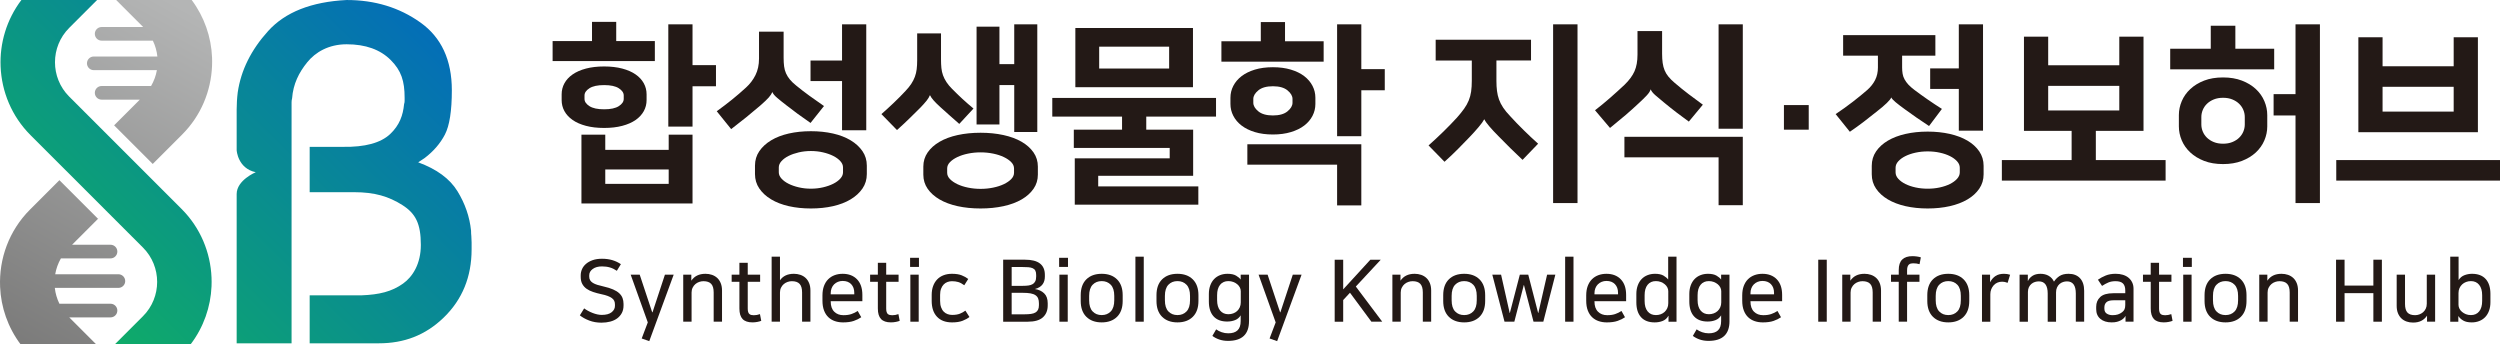 <?xml version="1.0" encoding="utf-8"?>
<!-- Generator: Adobe Illustrator 16.0.0, SVG Export Plug-In . SVG Version: 6.00 Build 0)  -->
<!DOCTYPE svg PUBLIC "-//W3C//DTD SVG 1.1//EN" "http://www.w3.org/Graphics/SVG/1.1/DTD/svg11.dtd">
<svg version="1.1" id="Layer_1" xmlns="http://www.w3.org/2000/svg" xmlns:xlink="http://www.w3.org/1999/xlink" x="0px" y="0px"
	 width="290px" height="39.95px" viewBox="0 0 290 39.95" enable-background="new 0 0 290 39.95" xml:space="preserve">
<g>
	<g id="XMLID_161_">
		<path id="XMLID_168_" fill="#808080" d="M17.279,15.484h-0.015c0.044,0.058,0.083,0.118,0.126,0.176
			C17.35,15.604,17.321,15.541,17.279,15.484z"/>
		<g id="XMLID_165_">
			<linearGradient id="XMLID_17_" gradientUnits="userSpaceOnUse" x1="23.784" y1="2.316" x2="-9.91" y2="63.08">
				<stop  offset="0" style="stop-color:#B4B5B5"/>
				<stop  offset="1" style="stop-color:#595857"/>
			</linearGradient>
			<path id="XMLID_167_" fill="url(#XMLID_17_)" d="M8.033,36.817h4.787c0.438,0,0.792-0.354,0.792-0.792s-0.354-0.792-0.792-0.792
				H6.89c-0.284-0.583-0.463-1.205-0.533-1.838h7.375c0.438,0,0.792-0.354,0.792-0.791s-0.354-0.792-0.792-0.792H6.404
				c0.109-0.64,0.331-1.261,0.66-1.838h5.756c0.438,0,0.792-0.355,0.792-0.792c0-0.438-0.354-0.792-0.792-0.792H8.361l3.682-3.683
				l-0.676,0.668L6.892,20.9l-3.406,3.406c-2.462,2.461-3.611,5.737-3.475,8.968c0.1,2.362,0.896,4.695,2.381,6.674h8.771
				l-1.376-1.376L8.033,36.817z"/>
			<linearGradient id="XMLID_21_" gradientUnits="userSpaceOnUse" x1="21.196" y1="0.881" x2="-12.498" y2="61.646">
				<stop  offset="0" style="stop-color:#B4B5B5"/>
				<stop  offset="1" style="stop-color:#595857"/>
			</linearGradient>
			<path id="XMLID_166_" fill="url(#XMLID_21_)" d="M14.384,0.91l2.222,2.223h-4.814C11.354,3.133,11,3.487,11,3.924
				c0,0.438,0.355,0.792,0.792,0.792h5.94c0.28,0.585,0.457,1.206,0.523,1.838H10.88c-0.438,0-0.792,0.354-0.792,0.792
				s0.354,0.792,0.792,0.792h7.32c-0.113,0.64-0.339,1.262-0.674,1.838h-5.734C11.354,9.976,11,10.33,11,10.768
				s0.355,0.792,0.792,0.792h4.425l-2.98,2.98l4.479,4.479l3.406-3.406c2.204-2.204,3.354-5.062,3.475-7.954
				c0.014-0.338,0.014-0.676,0-1.015c-0.099-2.35-0.889-4.671-2.359-6.643h-8.763l0.201,0.201L14.384,0.91z"/>
		</g>
		<g id="XMLID_162_">
			<linearGradient id="XMLID_49_" gradientUnits="userSpaceOnUse" x1="2.043" y1="30.464" x2="38.904" y2="-7.261">
				<stop  offset="0" style="stop-color:#0FAC67"/>
				<stop  offset="1" style="stop-color:#046EB7"/>
			</linearGradient>
			<path id="XMLID_164_" fill="url(#XMLID_49_)" d="M24.537,32.192c-0.122-2.893-1.271-5.75-3.475-7.954l-2.26-2.259l-2.015-2.015
				l-4.488-4.488l-2.451-2.451l-1.823-1.822c-2.196-2.196-2.195-5.769,0-7.965l3.236-3.236H2.48
				c-1.718,2.269-2.523,5.01-2.409,7.726c0.122,2.893,1.271,5.75,3.475,7.954l1.823,1.822l1.288,1.288l1.164,1.163l4.484,4.483
				l0.003,0.004l1.164,1.164l0.852,0.852l2.259,2.259c2.196,2.196,2.195,5.769,0,7.965l-3.267,3.267h8.79
				c1.518-1.993,2.331-4.353,2.432-6.741C24.551,32.868,24.551,32.53,24.537,32.192z"/>
			<linearGradient id="XMLID_55_" gradientUnits="userSpaceOnUse" x1="16.997" y1="45.075" x2="53.858" y2="7.349">
				<stop  offset="0" style="stop-color:#0FAC67"/>
				<stop  offset="1" style="stop-color:#046EB7"/>
			</linearGradient>
			<path id="XMLID_163_" fill="url(#XMLID_55_)" d="M54.643,26.759c-0.166-1.61-0.692-3.137-1.58-4.583
				c-0.888-1.444-2.405-2.56-4.552-3.345c0.124-0.082,0.247-0.164,0.372-0.248c0.124-0.082,0.248-0.164,0.372-0.247
				c1.032-0.784,1.816-1.693,2.354-2.726c0.537-1.031,0.805-2.745,0.805-5.141c0-3.51-1.219-6.133-3.655-7.866
				c-2.437-1.734-5.286-2.602-8.547-2.602c-4.088,0.207-7.122,1.404-9.104,3.593s-3.159,4.563-3.531,7.123
				c-0.042,0.33-0.072,0.671-0.093,1.021c-0.021,0.352-0.031,0.672-0.031,0.96v4.729c0,0,0.118,2.114,2.214,2.55
				c0,0-2.214,0.918-2.214,2.531v17.319h6.369V12.327c0-0.164,0-0.318,0-0.464c0-0.145,0.02-0.299,0.062-0.465
				c0.124-1.651,0.783-2.979,1.766-4.187c0.934-1.147,2.458-2.075,4.563-2.075c2.189,0,3.892,0.61,5.11,1.827
				c1.218,1.219,1.613,2.433,1.613,4.373c0,0.124,0,0.248,0,0.371c0,0.124-0.021,0.248-0.062,0.372
				c-0.124,1.28-0.52,2.437-1.613,3.468c-1.095,1.033-2.922,1.529-5.482,1.487h-3.857v5.259h5.158c2.395,0,4.01,0.495,5.581,1.486
				c1.569,0.991,2.157,2.193,2.157,4.63c0,2.189-0.944,3.691-2.064,4.486c-1.32,0.938-2.752,1.28-4.807,1.363h-6.025v5.568
				c0,0,7.99-0.003,8.031-0.003c2.89,0,5.386-0.915,7.533-3.001c2.146-2.085,3.221-4.717,3.221-7.897v-0.805
				c0-0.248-0.011-0.485-0.031-0.713C54.652,27.183,54.643,26.966,54.643,26.759z"/>
		</g>
	</g>
	<g id="XMLID_1_">
		<g id="XMLID_107_">
			<path id="XMLID_154_" fill="#231916" d="M71.482,4.766h4.481v2.318h-11.86V4.766h4.57V2.536h2.809V4.766z M70.078,14.842
				c-0.788,0-1.491-0.081-2.107-0.245c-0.617-0.163-1.133-0.39-1.549-0.68c-0.417-0.29-0.732-0.632-0.948-1.025
				s-0.323-0.821-0.323-1.282v-0.668c0-0.461,0.108-0.889,0.323-1.282s0.531-0.736,0.948-1.025c0.416-0.29,0.932-0.517,1.549-0.681
				c0.616-0.163,1.319-0.245,2.107-0.245c0.787,0,1.489,0.082,2.106,0.245c0.616,0.164,1.133,0.391,1.549,0.681
				c0.416,0.289,0.732,0.632,0.947,1.025s0.324,0.821,0.324,1.282v0.668c0,0.461-0.108,0.889-0.324,1.282s-0.531,0.735-0.947,1.025
				s-0.933,0.517-1.549,0.68C71.567,14.761,70.865,14.842,70.078,14.842z M80.333,15.623v7.98H67.447v-7.98h2.764v1.761h7.357
				v-1.761H80.333z M70.078,9.871c-0.758,0-1.327,0.122-1.706,0.368c-0.379,0.244-0.569,0.523-0.569,0.835v0.401
				c0,0.313,0.189,0.591,0.569,0.836c0.379,0.246,0.947,0.368,1.706,0.368c0.758,0,1.326-0.122,1.705-0.368
				c0.379-0.245,0.569-0.523,0.569-0.836v-0.401c0-0.312-0.19-0.591-0.569-0.835C71.404,9.993,70.836,9.871,70.078,9.871z
				 M77.568,21.329v-1.672h-7.357v1.672H77.568z M80.333,7.553h2.72v2.452h-2.72v4.682h-2.809V2.826h2.809V7.553z"/>
			<path id="XMLID_149_" fill="#231916" d="M89.584,10.695c-0.075,0.179-0.208,0.379-0.401,0.603
				c-0.193,0.223-0.521,0.535-0.981,0.937c-0.521,0.445-1.059,0.896-1.616,1.349c-0.558,0.453-1.148,0.917-1.772,1.393l-1.672-2.073
				c0.654-0.475,1.249-0.929,1.783-1.359c0.535-0.432,1.07-0.892,1.605-1.383c0.46-0.415,0.828-0.898,1.104-1.448
				c0.275-0.55,0.412-1.189,0.412-1.918V3.673h2.854v3.032c0,0.372,0.019,0.702,0.056,0.992c0.037,0.29,0.111,0.562,0.223,0.813
				c0.112,0.253,0.264,0.494,0.457,0.725c0.193,0.23,0.438,0.465,0.736,0.702c0.431,0.356,0.933,0.743,1.504,1.159
				c0.572,0.417,1.141,0.817,1.706,1.204l-1.56,1.962c-0.521-0.356-1.019-0.71-1.494-1.059c-0.476-0.35-0.922-0.688-1.338-1.015
				c-0.387-0.297-0.732-0.576-1.037-0.836s-0.487-0.479-0.546-0.658H89.584z M94.065,24.183c-0.922,0-1.776-0.089-2.564-0.267
				c-0.788-0.179-1.471-0.443-2.051-0.792c-0.58-0.349-1.037-0.77-1.371-1.26s-0.501-1.048-0.501-1.672v-0.98
				c0-0.624,0.167-1.182,0.501-1.672s0.791-0.91,1.371-1.26c0.58-0.35,1.263-0.613,2.051-0.792c0.788-0.178,1.642-0.268,2.564-0.268
				c0.921,0,1.776,0.09,2.563,0.268c0.788,0.179,1.472,0.442,2.051,0.792s1.037,0.77,1.371,1.26s0.501,1.048,0.501,1.672v0.98
				c0,0.624-0.167,1.182-0.501,1.672s-0.792,0.911-1.371,1.26s-1.264,0.613-2.051,0.792C95.841,24.094,94.987,24.183,94.065,24.183z
				 M94.065,17.518c-0.49,0-0.958,0.052-1.404,0.156c-0.446,0.104-0.84,0.241-1.182,0.412c-0.342,0.171-0.617,0.371-0.825,0.602
				c-0.208,0.231-0.313,0.473-0.313,0.725v0.58c0,0.253,0.104,0.494,0.313,0.725c0.208,0.229,0.482,0.431,0.825,0.602
				c0.341,0.171,0.735,0.308,1.182,0.412c0.446,0.104,0.914,0.156,1.404,0.156s0.958-0.052,1.404-0.156
				c0.446-0.104,0.84-0.241,1.182-0.412s0.617-0.372,0.825-0.602c0.208-0.23,0.313-0.472,0.313-0.725v-0.58
				c0-0.252-0.104-0.493-0.313-0.725c-0.208-0.23-0.483-0.431-0.825-0.602s-0.735-0.309-1.182-0.412
				C95.024,17.569,94.556,17.518,94.065,17.518z M97.677,9.402h-3.656V7.018h3.656V2.826h2.809V15.11h-2.809V9.402z"/>
			<path id="XMLID_144_" fill="#231916" d="M111.275,14.374c-0.342-0.297-0.721-0.632-1.137-1.003
				c-0.417-0.371-0.773-0.691-1.07-0.959c-0.343-0.312-0.606-0.576-0.792-0.791c-0.187-0.216-0.316-0.405-0.39-0.568h-0.022
				c-0.075,0.193-0.197,0.397-0.368,0.613c-0.171,0.215-0.412,0.486-0.725,0.813c-0.297,0.297-0.684,0.68-1.159,1.147
				c-0.476,0.469-0.996,0.956-1.561,1.461l-1.806-1.851c0.476-0.416,0.947-0.848,1.416-1.293c0.469-0.446,0.925-0.906,1.371-1.383
				c0.268-0.281,0.491-0.557,0.669-0.824s0.319-0.543,0.424-0.825c0.104-0.282,0.174-0.576,0.211-0.881
				c0.037-0.304,0.056-0.643,0.056-1.014V3.874h2.765v3.01c0,0.371,0.015,0.706,0.044,1.003c0.03,0.298,0.093,0.58,0.189,0.847
				c0.097,0.268,0.23,0.532,0.401,0.792c0.17,0.26,0.39,0.523,0.658,0.791c0.772,0.788,1.597,1.546,2.475,2.274L111.275,14.374z
				 M113.75,24.183c-0.966,0-1.854-0.089-2.664-0.267c-0.81-0.179-1.508-0.439-2.096-0.781c-0.587-0.342-1.048-0.754-1.382-1.236
				c-0.334-0.484-0.501-1.03-0.501-1.639v-0.937c0-0.609,0.167-1.155,0.501-1.639c0.334-0.482,0.795-0.896,1.382-1.237
				c0.587-0.342,1.286-0.602,2.096-0.78s1.698-0.268,2.664-0.268c0.951,0,1.835,0.089,2.653,0.268
				c0.817,0.179,1.519,0.438,2.106,0.78c0.587,0.342,1.048,0.755,1.382,1.237c0.334,0.483,0.501,1.029,0.501,1.639v0.937
				c0,0.608-0.167,1.154-0.501,1.639c-0.334,0.482-0.795,0.895-1.382,1.236c-0.587,0.342-1.29,0.603-2.106,0.781
				C115.585,24.094,114.701,24.183,113.75,24.183z M113.75,17.674c-0.505,0-0.992,0.048-1.46,0.145
				c-0.468,0.097-0.88,0.23-1.237,0.401s-0.643,0.368-0.858,0.591c-0.216,0.223-0.323,0.468-0.323,0.735v0.49
				c0,0.269,0.107,0.513,0.323,0.736c0.215,0.223,0.501,0.419,0.858,0.591c0.357,0.17,0.769,0.305,1.237,0.4
				c0.468,0.097,0.955,0.146,1.46,0.146s0.992-0.049,1.46-0.146c0.468-0.096,0.881-0.23,1.237-0.4
				c0.356-0.172,0.643-0.368,0.858-0.591c0.215-0.224,0.323-0.468,0.323-0.736v-0.49c0-0.268-0.108-0.513-0.323-0.735
				c-0.216-0.223-0.502-0.42-0.858-0.591s-0.769-0.305-1.237-0.401S114.255,17.674,113.75,17.674z M115.935,7.44h1.716V2.826h2.675
				v12.484h-2.675V9.871h-1.716v4.57h-2.653V3.094h2.653V7.44z"/>
			<path id="XMLID_140_" fill="#231916" d="M130.158,15.043v-1.516h-8.093v-2.163h18.994v2.163h-8.093v1.516h5.439v5.351h-11.013
				v1.226h11.615v2.118h-14.334v-5.373h11.013v-1.203h-11.124v-2.118H130.158z M124.741,10.116V3.25h13.644v6.866H124.741z
				 M127.505,7.953h8.115V5.412h-8.115V7.953z"/>
			<path id="XMLID_134_" fill="#231916" d="M149.063,4.788h4.48v2.363h-11.86V4.788h4.57V2.559h2.81V4.788z M147.658,15.601
				c-0.788,0-1.486-0.093-2.096-0.279c-0.61-0.186-1.122-0.438-1.539-0.758c-0.416-0.319-0.735-0.694-0.958-1.126
				c-0.223-0.431-0.334-0.892-0.334-1.382v-0.714c0-0.49,0.111-0.951,0.334-1.382c0.223-0.431,0.542-0.806,0.958-1.126
				c0.417-0.319,0.929-0.572,1.539-0.758c0.609-0.186,1.308-0.278,2.096-0.278c0.772,0,1.468,0.093,2.084,0.278
				c0.617,0.186,1.134,0.438,1.55,0.758c0.416,0.32,0.735,0.695,0.959,1.126c0.223,0.431,0.334,0.892,0.334,1.382v0.714
				c0,0.49-0.111,0.951-0.334,1.382c-0.224,0.432-0.543,0.807-0.959,1.126s-0.933,0.572-1.55,0.758
				C149.126,15.508,148.431,15.601,147.658,15.601z M144.693,16.737h13.22v7.089h-2.809v-4.726h-10.411V16.737z M147.658,10.005
				c-0.743,0-1.309,0.159-1.694,0.479c-0.387,0.32-0.58,0.651-0.58,0.992v0.446c0,0.342,0.193,0.673,0.58,0.992
				c0.386,0.319,0.951,0.479,1.694,0.479s1.308-0.16,1.694-0.479s0.579-0.65,0.579-0.992v-0.446c0-0.341-0.192-0.672-0.579-0.992
				C148.966,10.164,148.401,10.005,147.658,10.005z M157.913,8.021h2.72v2.452h-2.72v5.328h-2.809V2.826h2.809V8.021z"/>
			<path id="XMLID_131_" fill="#231916" d="M166.54,4.609h11.058v2.408h-4.013V9.38c0,0.432,0.022,0.821,0.067,1.171
				c0.044,0.35,0.122,0.68,0.233,0.992s0.271,0.624,0.479,0.937c0.208,0.312,0.483,0.646,0.825,1.003
				c0.475,0.521,0.991,1.056,1.549,1.605s1.118,1.077,1.684,1.582l-1.806,1.873c-0.477-0.446-0.952-0.903-1.427-1.371
				c-0.477-0.468-0.922-0.917-1.338-1.349c-0.432-0.431-0.795-0.821-1.092-1.171c-0.298-0.349-0.483-0.612-0.558-0.791h-0.045
				c-0.104,0.208-0.32,0.506-0.646,0.892c-0.327,0.387-0.677,0.773-1.048,1.159c-0.416,0.432-0.847,0.873-1.293,1.327
				c-0.445,0.453-0.981,0.962-1.605,1.526l-1.851-1.895c1.219-1.085,2.319-2.162,3.3-3.232c0.327-0.372,0.603-0.714,0.825-1.025
				c0.223-0.313,0.401-0.632,0.535-0.959s0.226-0.672,0.278-1.036c0.052-0.364,0.078-0.777,0.078-1.238V7.018h-4.191V4.609z
				 M182.992,23.559h-2.831V2.826h2.831V23.559z"/>
			<path id="XMLID_127_" fill="#231916" d="M191.464,10.384c-0.045,0.193-0.197,0.427-0.457,0.702s-0.561,0.568-0.902,0.881
				c-0.506,0.476-1.015,0.933-1.527,1.371s-1.119,0.939-1.816,1.504l-1.739-2.051c0.579-0.445,1.166-0.929,1.761-1.449
				c0.595-0.52,1.151-1.025,1.672-1.516c0.536-0.521,0.918-1.04,1.148-1.561c0.23-0.52,0.346-1.159,0.346-1.917V3.606h2.854v2.631
				c0,0.401,0.022,0.758,0.066,1.069c0.045,0.313,0.119,0.595,0.224,0.848c0.104,0.253,0.248,0.494,0.435,0.725
				c0.186,0.23,0.427,0.472,0.725,0.725c0.535,0.461,1.081,0.902,1.639,1.326c0.557,0.424,1.104,0.829,1.639,1.215l-1.628,1.962
				c-0.432-0.313-0.896-0.657-1.394-1.036c-0.497-0.38-1.007-0.784-1.526-1.215c-0.387-0.313-0.714-0.588-0.981-0.825
				s-0.438-0.453-0.513-0.646H191.464z M188.433,15.868h13.732v7.936h-2.809v-5.551h-10.924V15.868z M202.165,14.932h-2.809V2.826
				h2.809V14.932z"/>
			<path id="XMLID_125_" fill="#231916" d="M206.936,12.189h2.876v2.854h-2.876V12.189z"/>
			<path id="XMLID_120_" fill="#231916" d="M213.802,4.074h10.701V6.46h-3.857v1.359c0,0.269,0.019,0.513,0.057,0.736
				c0.036,0.223,0.111,0.438,0.223,0.646s0.26,0.412,0.445,0.613c0.186,0.2,0.428,0.412,0.725,0.635
				c0.476,0.357,0.981,0.722,1.516,1.093c0.536,0.371,1.086,0.735,1.65,1.092l-1.493,1.984c-0.996-0.653-1.911-1.285-2.742-1.895
				c-0.477-0.342-0.855-0.632-1.138-0.869c-0.282-0.238-0.445-0.417-0.49-0.535h-0.022c-0.044,0.133-0.215,0.346-0.513,0.635
				c-0.297,0.29-0.706,0.636-1.226,1.037c-0.477,0.387-0.963,0.769-1.461,1.147c-0.497,0.379-1.029,0.763-1.594,1.148l-1.649-2.051
				c0.713-0.476,1.386-0.959,2.018-1.449s1.185-0.943,1.661-1.359c0.386-0.342,0.687-0.725,0.902-1.148
				c0.215-0.424,0.323-0.91,0.323-1.461V6.46h-4.035V4.074z M223.61,24.183c-0.921,0-1.775-0.089-2.563-0.267
				c-0.788-0.179-1.471-0.439-2.051-0.781s-1.036-0.758-1.371-1.248c-0.334-0.49-0.501-1.048-0.501-1.672v-0.98
				c0-0.625,0.167-1.182,0.501-1.673c0.335-0.49,0.791-0.906,1.371-1.248s1.263-0.602,2.051-0.78
				c0.788-0.178,1.643-0.268,2.563-0.268c0.922,0,1.776,0.09,2.564,0.268c0.787,0.179,1.471,0.438,2.051,0.78
				s1.036,0.758,1.371,1.248c0.335,0.491,0.502,1.048,0.502,1.673v0.98c0,0.624-0.167,1.182-0.502,1.672s-0.791,0.906-1.371,1.248
				s-1.264,0.603-2.051,0.781C225.387,24.094,224.532,24.183,223.61,24.183z M223.61,17.562c-0.489,0-0.958,0.049-1.404,0.146
				c-0.445,0.097-0.84,0.23-1.181,0.401c-0.343,0.171-0.617,0.371-0.825,0.602c-0.209,0.23-0.313,0.479-0.313,0.747v0.535
				c0,0.268,0.104,0.516,0.313,0.747c0.208,0.229,0.482,0.43,0.825,0.602c0.341,0.17,0.735,0.305,1.181,0.401
				c0.446,0.097,0.915,0.145,1.404,0.145c0.491,0,0.959-0.048,1.405-0.145c0.445-0.097,0.839-0.231,1.181-0.401
				c0.342-0.172,0.617-0.372,0.825-0.602c0.208-0.231,0.313-0.479,0.313-0.747v-0.535c0-0.268-0.104-0.517-0.313-0.747
				s-0.483-0.431-0.825-0.602s-0.735-0.305-1.181-0.401C224.569,17.61,224.102,17.562,223.61,17.562z M227.223,10.316H223.9V7.932
				h3.322V2.826h2.809v12.328h-2.809V10.316z"/>
			<path id="XMLID_117_" fill="#231916" d="M243.117,15.177v3.389h8.093v2.385h-18.994v-2.385h8.093v-3.389h-5.529V4.253h2.81v3.321
				h8.248V4.253h2.81v10.924H243.117z M245.837,12.813V9.96h-8.248v2.854H245.837z"/>
			<path id="XMLID_112_" fill="#231916" d="M256.448,5.657V2.982h2.854v2.675h4.504v2.386h-12.062V5.657H256.448z M257.875,19.033
				c-0.832,0-1.564-0.122-2.195-0.367c-0.633-0.246-1.167-0.572-1.605-0.981c-0.438-0.408-0.769-0.877-0.992-1.404
				c-0.223-0.527-0.334-1.066-0.334-1.616v-1.315c0-0.55,0.111-1.089,0.334-1.616c0.224-0.527,0.554-0.996,0.992-1.404
				c0.438-0.409,0.973-0.736,1.605-0.981c0.631-0.245,1.363-0.367,2.195-0.367c0.817,0,1.546,0.122,2.186,0.367
				c0.639,0.245,1.177,0.572,1.616,0.981c0.438,0.408,0.769,0.877,0.992,1.404c0.223,0.527,0.334,1.066,0.334,1.616v1.315
				c0,0.55-0.111,1.089-0.334,1.616c-0.224,0.527-0.555,0.996-0.992,1.404c-0.439,0.409-0.978,0.735-1.616,0.981
				C259.421,18.911,258.692,19.033,257.875,19.033z M257.875,16.67c0.401,0,0.758-0.063,1.07-0.189
				c0.313-0.126,0.575-0.293,0.791-0.501s0.379-0.446,0.491-0.714c0.111-0.268,0.167-0.542,0.167-0.824v-0.87
				c0-0.282-0.056-0.558-0.167-0.824c-0.112-0.268-0.275-0.506-0.491-0.714s-0.479-0.375-0.791-0.502
				c-0.313-0.126-0.669-0.189-1.07-0.189c-0.4,0-0.758,0.063-1.07,0.189c-0.312,0.127-0.575,0.294-0.791,0.502
				s-0.379,0.446-0.49,0.714c-0.111,0.267-0.168,0.542-0.168,0.824v0.87c0,0.282,0.057,0.557,0.168,0.824s0.274,0.506,0.49,0.714
				s0.479,0.375,0.791,0.501C257.117,16.607,257.475,16.67,257.875,16.67z M263.738,10.919h2.542V2.826h2.831v20.732h-2.831V13.394
				h-2.542V10.919z"/>
			<path id="XMLID_108_" fill="#231916" d="M290,18.565v2.385h-18.994v-2.385H290z M273.57,15.333V4.32h2.808v3.365h8.249V4.32h2.81
				v11.013H273.57z M284.627,12.947v-2.876h-8.249v2.876H284.627z"/>
		</g>
		<g id="XMLID_2_">
			<path id="XMLID_105_" fill="#231916" d="M69.798,36.529c0.512,0,0.896-0.103,1.152-0.31c0.256-0.205,0.384-0.452,0.384-0.737
				v-0.16c0-0.159-0.026-0.299-0.08-0.419c-0.053-0.119-0.144-0.227-0.27-0.319c-0.126-0.093-0.29-0.178-0.489-0.254
				c-0.2-0.077-0.446-0.145-0.738-0.204c-0.339-0.073-0.655-0.158-0.948-0.255c-0.293-0.096-0.545-0.22-0.758-0.369
				s-0.381-0.336-0.503-0.56c-0.124-0.222-0.185-0.496-0.185-0.822v-0.18c0-0.246,0.05-0.483,0.15-0.713
				c0.1-0.23,0.253-0.435,0.459-0.614s0.464-0.323,0.773-0.434c0.31-0.109,0.67-0.164,1.083-0.164c0.439,0,0.838,0.053,1.197,0.159
				c0.359,0.106,0.691,0.263,0.998,0.469l-0.469,0.769c-0.266-0.18-0.536-0.31-0.808-0.389c-0.273-0.08-0.576-0.12-0.908-0.12
				c-0.453,0-0.813,0.1-1.083,0.3c-0.27,0.199-0.404,0.441-0.404,0.728v0.16c0,0.166,0.037,0.307,0.11,0.424
				c0.073,0.116,0.18,0.218,0.319,0.304c0.14,0.087,0.313,0.161,0.519,0.225c0.206,0.063,0.442,0.125,0.708,0.185
				c0.445,0.1,0.816,0.215,1.112,0.345c0.296,0.13,0.534,0.277,0.713,0.443c0.179,0.167,0.307,0.353,0.384,0.559
				c0.076,0.206,0.115,0.433,0.115,0.679v0.18c0,0.332-0.065,0.622-0.195,0.867c-0.129,0.247-0.308,0.454-0.533,0.624
				c-0.227,0.169-0.498,0.296-0.813,0.379c-0.316,0.083-0.657,0.125-1.023,0.125c-0.512,0-0.982-0.082-1.412-0.245
				c-0.429-0.162-0.793-0.364-1.092-0.604l0.499-0.808c0.133,0.1,0.286,0.196,0.459,0.289c0.173,0.094,0.349,0.175,0.529,0.244
				c0.179,0.07,0.36,0.125,0.543,0.165C69.477,36.51,69.645,36.529,69.798,36.529z"/>
			<path id="XMLID_103_" fill="#231916" d="M75.694,36.22l1.437-4.358h1.017l-2.833,7.711l-0.878-0.31l0.708-1.865l-1.985-5.536
				h1.047l1.446,4.358H75.694z"/>
			<path id="XMLID_101_" fill="#231916" d="M83.754,37.317h-0.968v-3.392c0-0.459-0.096-0.791-0.289-0.997
				c-0.193-0.207-0.493-0.31-0.898-0.31c-0.167,0-0.331,0.028-0.494,0.085c-0.163,0.056-0.309,0.14-0.438,0.249
				c-0.13,0.109-0.236,0.248-0.319,0.414c-0.083,0.166-0.125,0.355-0.125,0.568v3.382h-0.968v-5.456h0.938v0.688h0.01
				c0.166-0.252,0.385-0.447,0.658-0.584c0.272-0.136,0.599-0.204,0.978-0.204c0.266,0,0.516,0.04,0.748,0.12
				c0.233,0.08,0.436,0.2,0.609,0.359c0.173,0.159,0.309,0.362,0.409,0.608c0.1,0.246,0.15,0.532,0.15,0.857V37.317z"/>
			<path id="XMLID_99_" fill="#231916" d="M85.77,32.688h-0.898v-0.827h0.898v-1.378h0.968v1.378h1.437v0.827h-1.437v3.103
				c0,0.167,0.016,0.302,0.05,0.404c0.033,0.104,0.082,0.182,0.145,0.234c0.063,0.054,0.138,0.09,0.225,0.109
				c0.086,0.021,0.179,0.03,0.279,0.03c0.239,0,0.479-0.043,0.718-0.13l0.149,0.778c-0.113,0.047-0.263,0.088-0.449,0.125
				c-0.186,0.036-0.375,0.055-0.568,0.055c-0.519,0-0.901-0.13-1.147-0.389c-0.246-0.26-0.369-0.665-0.369-1.218V32.688z"/>
			<path id="XMLID_97_" fill="#231916" d="M94.009,37.317h-0.967v-3.392c0-0.459-0.097-0.791-0.29-0.997
				c-0.193-0.207-0.492-0.31-0.898-0.31c-0.166,0-0.331,0.028-0.494,0.085c-0.163,0.056-0.309,0.14-0.439,0.249
				s-0.236,0.248-0.319,0.414c-0.083,0.166-0.125,0.355-0.125,0.568v3.382H89.51v-7.542h0.968v2.743
				c0.166-0.245,0.384-0.434,0.653-0.563c0.27-0.129,0.59-0.194,0.963-0.194c0.266,0,0.515,0.04,0.748,0.12s0.436,0.2,0.609,0.359
				c0.173,0.159,0.309,0.362,0.409,0.608s0.149,0.532,0.149,0.857V37.317z"/>
			<path id="XMLID_94_" fill="#231916" d="M99.905,36.799c-0.239,0.166-0.525,0.308-0.858,0.424s-0.748,0.175-1.247,0.175
				c-0.339,0-0.654-0.048-0.943-0.145c-0.289-0.097-0.542-0.246-0.758-0.449c-0.216-0.202-0.386-0.464-0.509-0.783
				s-0.185-0.698-0.185-1.137v-0.619c0-0.412,0.058-0.774,0.174-1.087c0.117-0.313,0.279-0.573,0.489-0.783
				c0.209-0.21,0.457-0.367,0.743-0.474c0.286-0.106,0.599-0.16,0.938-0.16c0.698,0,1.253,0.213,1.666,0.639
				c0.412,0.426,0.619,1.027,0.619,1.806v0.729h-3.671v0.04c0,0.519,0.136,0.912,0.409,1.182c0.272,0.27,0.628,0.404,1.067,0.404
				c0.359,0,0.667-0.043,0.923-0.13c0.256-0.086,0.5-0.206,0.733-0.359L99.905,36.799z M97.75,32.589
				c-0.2,0-0.384,0.035-0.554,0.105c-0.169,0.069-0.316,0.166-0.439,0.288c-0.123,0.123-0.22,0.273-0.289,0.45
				c-0.07,0.176-0.105,0.367-0.105,0.573v0.14h2.733v-0.18c0-0.419-0.12-0.753-0.359-1.003
				C98.499,32.714,98.169,32.589,97.75,32.589z"/>
			<path id="XMLID_92_" fill="#231916" d="M101.831,32.688h-0.898v-0.827h0.898v-1.378h0.968v1.378h1.437v0.827h-1.437v3.103
				c0,0.167,0.017,0.302,0.05,0.404c0.033,0.104,0.082,0.182,0.145,0.234c0.063,0.054,0.138,0.09,0.225,0.109
				c0.086,0.021,0.18,0.03,0.279,0.03c0.24,0,0.479-0.043,0.718-0.13l0.149,0.778c-0.113,0.047-0.263,0.088-0.449,0.125
				c-0.186,0.036-0.376,0.055-0.569,0.055c-0.519,0-0.901-0.13-1.147-0.389c-0.246-0.26-0.369-0.665-0.369-1.218V32.688z"/>
			<path id="XMLID_89_" fill="#231916" d="M106.599,29.905v1.058h-1.028v-1.058H106.599z M106.569,31.861v5.456h-0.968v-5.456
				H106.569z"/>
			<path id="XMLID_87_" fill="#231916" d="M110.43,31.761c0.452,0,0.823,0.057,1.112,0.17c0.29,0.113,0.547,0.257,0.773,0.429
				l-0.459,0.729c-0.253-0.187-0.487-0.311-0.703-0.374c-0.217-0.063-0.458-0.095-0.724-0.095c-0.18,0-0.353,0.029-0.519,0.09
				c-0.167,0.06-0.313,0.154-0.439,0.284c-0.126,0.129-0.228,0.294-0.304,0.493c-0.077,0.2-0.115,0.439-0.115,0.719v0.688
				c0,0.293,0.038,0.544,0.115,0.753c0.076,0.21,0.18,0.38,0.309,0.509c0.13,0.13,0.279,0.225,0.449,0.284
				c0.17,0.061,0.344,0.09,0.524,0.09c0.359,0,0.657-0.046,0.893-0.14c0.236-0.093,0.45-0.213,0.643-0.358l0.469,0.737
				c-0.193,0.16-0.452,0.305-0.778,0.435c-0.326,0.13-0.738,0.194-1.237,0.194c-0.758,0-1.341-0.22-1.75-0.658
				c-0.409-0.439-0.613-1.051-0.613-1.836v-0.688c0-0.393,0.056-0.739,0.169-1.042c0.113-0.303,0.271-0.559,0.474-0.769
				c0.203-0.209,0.449-0.369,0.738-0.479C109.747,31.815,110.071,31.761,110.43,31.761z"/>
			<path id="XMLID_83_" fill="#231916" d="M116.365,30.125h2.554c1.523,0,2.285,0.585,2.285,1.756v0.21
				c0,0.159-0.02,0.313-0.06,0.464c-0.04,0.149-0.104,0.287-0.194,0.414c-0.09,0.126-0.209,0.237-0.359,0.334
				c-0.149,0.096-0.331,0.171-0.543,0.224c0.439,0.066,0.796,0.233,1.072,0.499c0.276,0.267,0.414,0.648,0.414,1.147v0.249
				c0,0.593-0.188,1.057-0.563,1.392c-0.376,0.336-0.957,0.504-1.741,0.504h-2.863V30.125z M117.353,30.973v2.185h1.277
				c0.246,0,0.467-0.013,0.663-0.039s0.361-0.08,0.494-0.16c0.133-0.08,0.234-0.189,0.304-0.329s0.104-0.322,0.104-0.548V31.9
				c0-0.213-0.031-0.38-0.095-0.503c-0.063-0.124-0.163-0.217-0.299-0.28c-0.137-0.063-0.308-0.103-0.514-0.12
				c-0.206-0.016-0.449-0.024-0.728-0.024H117.353z M117.353,36.46h1.506c0.279,0,0.523-0.015,0.733-0.045
				c0.209-0.03,0.382-0.085,0.519-0.165s0.238-0.188,0.304-0.324c0.066-0.136,0.1-0.311,0.1-0.523v-0.219
				c0-0.22-0.03-0.406-0.09-0.56c-0.06-0.152-0.163-0.279-0.309-0.379c-0.146-0.1-0.339-0.172-0.579-0.215s-0.539-0.064-0.898-0.064
				h-1.287V36.46z"/>
			<path id="XMLID_80_" fill="#231916" d="M123.887,29.905v1.058h-1.028v-1.058H123.887z M123.857,31.861v5.456h-0.967v-5.456
				H123.857z"/>
			<path id="XMLID_77_" fill="#231916" d="M127.797,31.761c0.751,0,1.345,0.217,1.781,0.648c0.436,0.433,0.653,1.045,0.653,1.836
				v0.668c0,0.792-0.218,1.403-0.653,1.836c-0.436,0.432-1.029,0.648-1.781,0.648s-1.345-0.217-1.781-0.648
				c-0.436-0.433-0.653-1.044-0.653-1.836v-0.668c0-0.799,0.218-1.412,0.653-1.841S127.046,31.761,127.797,31.761z M127.797,36.549
				c0.432,0,0.783-0.141,1.053-0.424c0.269-0.282,0.404-0.713,0.404-1.291v-0.509c0-0.579-0.135-1.01-0.404-1.293
				c-0.27-0.282-0.621-0.424-1.053-0.424s-0.783,0.142-1.052,0.424c-0.27,0.283-0.404,0.714-0.404,1.293v0.509
				c0,0.578,0.135,1.009,0.404,1.291C127.014,36.408,127.365,36.549,127.797,36.549z"/>
			<path id="XMLID_75_" fill="#231916" d="M132.676,29.775v7.542h-0.968v-7.542H132.676z"/>
			<path id="XMLID_72_" fill="#231916" d="M136.586,31.761c0.751,0,1.345,0.217,1.781,0.648c0.436,0.433,0.653,1.045,0.653,1.836
				v0.668c0,0.792-0.218,1.403-0.653,1.836c-0.436,0.432-1.029,0.648-1.781,0.648c-0.752,0-1.345-0.217-1.781-0.648
				c-0.436-0.433-0.653-1.044-0.653-1.836v-0.668c0-0.799,0.217-1.412,0.653-1.841C135.241,31.976,135.834,31.761,136.586,31.761z
				 M136.586,36.549c0.432,0,0.783-0.141,1.052-0.424c0.27-0.282,0.404-0.713,0.404-1.291v-0.509c0-0.579-0.134-1.01-0.404-1.293
				c-0.269-0.282-0.62-0.424-1.052-0.424c-0.433,0-0.783,0.142-1.053,0.424c-0.269,0.283-0.404,0.714-0.404,1.293v0.509
				c0,0.578,0.135,1.009,0.404,1.291C135.803,36.408,136.154,36.549,136.586,36.549z"/>
			<path id="XMLID_69_" fill="#231916" d="M144.886,37.248c0,1.529-0.812,2.295-2.434,2.295c-0.373,0-0.712-0.055-1.018-0.16
				c-0.306-0.106-0.572-0.246-0.798-0.419l0.439-0.759c0.18,0.134,0.391,0.243,0.634,0.33c0.243,0.086,0.5,0.129,0.773,0.129
				c0.472,0,0.829-0.114,1.072-0.344c0.243-0.229,0.364-0.587,0.364-1.072v-0.669c-0.153,0.26-0.369,0.444-0.648,0.554
				c-0.279,0.11-0.585,0.165-0.917,0.165c-0.692,0-1.219-0.201-1.582-0.604s-0.543-0.977-0.543-1.721v-0.868
				c0-0.366,0.053-0.695,0.16-0.987c0.106-0.293,0.254-0.539,0.444-0.738c0.19-0.2,0.417-0.353,0.684-0.459
				c0.266-0.106,0.558-0.16,0.877-0.16c0.419,0,0.75,0.072,0.993,0.215s0.421,0.294,0.534,0.453v-0.567h0.968V37.248z
				 M143.929,33.767c0-0.141-0.035-0.28-0.105-0.419c-0.07-0.141-0.17-0.265-0.299-0.374c-0.13-0.11-0.283-0.198-0.459-0.265
				c-0.176-0.067-0.368-0.101-0.574-0.101c-0.413,0-0.733,0.144-0.963,0.43s-0.344,0.688-0.344,1.207v0.568
				c0,0.519,0.117,0.921,0.35,1.207c0.232,0.286,0.551,0.43,0.958,0.43c0.199,0,0.386-0.032,0.558-0.096
				c0.173-0.063,0.325-0.154,0.455-0.273c0.129-0.12,0.232-0.265,0.309-0.435c0.076-0.169,0.115-0.36,0.115-0.573V33.767z"/>
			<path id="XMLID_67_" fill="#231916" d="M148.527,36.22l1.437-4.358h1.018l-2.833,7.711l-0.878-0.31l0.708-1.865l-1.984-5.536
				h1.047l1.446,4.358H148.527z"/>
			<path id="XMLID_65_" fill="#231916" d="M157.276,33.237l3.063,4.08h-1.257l-2.484-3.361l-0.788,0.848v2.514h-0.987v-7.192h0.987
				v3.441l3.152-3.441h1.207L157.276,33.237z"/>
			<path id="XMLID_63_" fill="#231916" d="M166.015,37.317h-0.968v-3.392c0-0.459-0.097-0.791-0.289-0.997
				c-0.192-0.207-0.492-0.31-0.897-0.31c-0.166,0-0.331,0.028-0.494,0.085c-0.163,0.056-0.31,0.14-0.438,0.249
				c-0.13,0.109-0.236,0.248-0.319,0.414s-0.125,0.355-0.125,0.568v3.382h-0.968v-5.456h0.938v0.688h0.009
				c0.167-0.252,0.387-0.447,0.659-0.584c0.272-0.136,0.599-0.204,0.978-0.204c0.267,0,0.516,0.04,0.748,0.12s0.436,0.2,0.608,0.359
				s0.31,0.362,0.409,0.608c0.101,0.246,0.149,0.532,0.149,0.857V37.317z"/>
			<path id="XMLID_57_" fill="#231916" d="M169.846,31.761c0.751,0,1.345,0.217,1.78,0.648c0.436,0.433,0.654,1.045,0.654,1.836
				v0.668c0,0.792-0.219,1.403-0.654,1.836c-0.436,0.432-1.029,0.648-1.78,0.648c-0.752,0-1.346-0.217-1.781-0.648
				c-0.436-0.433-0.652-1.044-0.652-1.836v-0.668c0-0.799,0.217-1.412,0.652-1.841S169.094,31.761,169.846,31.761z M169.846,36.549
				c0.433,0,0.783-0.141,1.053-0.424c0.27-0.282,0.404-0.713,0.404-1.291v-0.509c0-0.579-0.135-1.01-0.404-1.293
				c-0.27-0.282-0.62-0.424-1.053-0.424s-0.783,0.142-1.053,0.424c-0.27,0.283-0.403,0.714-0.403,1.293v0.509
				c0,0.578,0.134,1.009,0.403,1.291C169.063,36.408,169.413,36.549,169.846,36.549z"/>
			<path id="XMLID_54_" fill="#231916" d="M176.759,33.068l-1.097,4.249h-1.138l-1.417-5.456h1.018l0.998,4.448h0.02l1.157-4.448
				h0.978l1.147,4.448h0.021l1.018-4.448h0.957l-1.396,5.456h-1.137l-1.107-4.249H176.759z"/>
			<path id="XMLID_52_" fill="#231916" d="M182.525,29.775v7.542h-0.968v-7.542H182.525z"/>
			<path id="XMLID_48_" fill="#231916" d="M188.5,36.799c-0.238,0.166-0.524,0.308-0.857,0.424
				c-0.332,0.116-0.748,0.175-1.247,0.175c-0.339,0-0.653-0.048-0.942-0.145s-0.542-0.246-0.758-0.449
				c-0.217-0.202-0.386-0.464-0.51-0.783c-0.123-0.319-0.185-0.698-0.185-1.137v-0.619c0-0.412,0.059-0.774,0.175-1.087
				c0.117-0.313,0.279-0.573,0.489-0.783s0.457-0.367,0.743-0.474s0.599-0.16,0.938-0.16c0.698,0,1.254,0.213,1.666,0.639
				c0.413,0.426,0.618,1.027,0.618,1.806v0.729h-3.671v0.04c0,0.519,0.137,0.912,0.409,1.182s0.629,0.404,1.067,0.404
				c0.359,0,0.667-0.043,0.923-0.13c0.256-0.086,0.501-0.206,0.733-0.359L188.5,36.799z M186.346,32.589
				c-0.199,0-0.384,0.035-0.554,0.105c-0.17,0.069-0.316,0.166-0.438,0.288c-0.123,0.123-0.22,0.273-0.29,0.45
				c-0.069,0.176-0.104,0.367-0.104,0.573v0.14h2.733v-0.18c0-0.419-0.12-0.753-0.358-1.003
				C187.094,32.714,186.765,32.589,186.346,32.589z"/>
			<path id="XMLID_45_" fill="#231916" d="M193.529,36.639c-0.153,0.28-0.372,0.476-0.654,0.589c-0.283,0.113-0.594,0.17-0.933,0.17
				c-0.691,0-1.219-0.201-1.581-0.604c-0.363-0.402-0.544-0.976-0.544-1.721v-0.968c0-0.366,0.054-0.695,0.16-0.987
				c0.105-0.293,0.254-0.539,0.443-0.738c0.189-0.2,0.418-0.353,0.684-0.459s0.559-0.16,0.878-0.16c0.419,0,0.75,0.072,0.993,0.215
				c0.242,0.143,0.42,0.294,0.533,0.453v-2.653h0.968v7.542h-0.928v-0.679H193.529z M193.519,33.767c0-0.141-0.034-0.28-0.104-0.419
				c-0.07-0.141-0.17-0.265-0.3-0.374c-0.129-0.11-0.282-0.198-0.459-0.265c-0.176-0.067-0.367-0.101-0.573-0.101
				c-0.412,0-0.733,0.144-0.963,0.43s-0.344,0.688-0.344,1.207v0.668c0,0.52,0.116,0.922,0.349,1.207
				c0.233,0.286,0.552,0.429,0.958,0.429c0.199,0,0.386-0.03,0.559-0.094s0.324-0.155,0.454-0.274c0.13-0.12,0.232-0.265,0.31-0.435
				c0.076-0.169,0.114-0.36,0.114-0.573V33.767z"/>
			<path id="XMLID_42_" fill="#231916" d="M200.621,37.248c0,1.529-0.811,2.295-2.434,2.295c-0.373,0-0.712-0.055-1.018-0.16
				c-0.306-0.106-0.572-0.246-0.798-0.419l0.438-0.759c0.18,0.134,0.391,0.243,0.634,0.33c0.242,0.086,0.5,0.129,0.772,0.129
				c0.473,0,0.83-0.114,1.073-0.344c0.242-0.229,0.363-0.587,0.363-1.072v-0.669c-0.153,0.26-0.369,0.444-0.647,0.554
				c-0.28,0.11-0.586,0.165-0.919,0.165c-0.69,0-1.218-0.201-1.58-0.604c-0.363-0.402-0.544-0.977-0.544-1.721v-0.868
				c0-0.366,0.053-0.695,0.159-0.987c0.106-0.293,0.255-0.539,0.444-0.738c0.189-0.2,0.417-0.353,0.684-0.459
				c0.266-0.106,0.559-0.16,0.877-0.16c0.419,0,0.75,0.072,0.993,0.215s0.42,0.294,0.533,0.453v-0.567h0.968V37.248z
				 M199.664,33.767c0-0.141-0.035-0.28-0.105-0.419c-0.069-0.141-0.169-0.265-0.299-0.374c-0.13-0.11-0.283-0.198-0.459-0.265
				c-0.177-0.067-0.367-0.101-0.573-0.101c-0.413,0-0.733,0.144-0.963,0.43s-0.344,0.688-0.344,1.207v0.568
				c0,0.519,0.115,0.921,0.349,1.207c0.232,0.286,0.552,0.43,0.958,0.43c0.199,0,0.385-0.032,0.559-0.096
				c0.173-0.063,0.324-0.154,0.453-0.273c0.13-0.12,0.233-0.265,0.31-0.435c0.076-0.169,0.115-0.36,0.115-0.573V33.767z"/>
			<path id="XMLID_39_" fill="#231916" d="M206.597,36.799c-0.239,0.166-0.525,0.308-0.857,0.424
				c-0.333,0.116-0.748,0.175-1.247,0.175c-0.34,0-0.653-0.048-0.942-0.145c-0.29-0.097-0.543-0.246-0.759-0.449
				c-0.216-0.202-0.386-0.464-0.509-0.783s-0.185-0.698-0.185-1.137v-0.619c0-0.412,0.059-0.774,0.175-1.087
				s0.279-0.573,0.488-0.783c0.21-0.21,0.458-0.367,0.743-0.474c0.286-0.106,0.599-0.16,0.938-0.16c0.698,0,1.253,0.213,1.666,0.639
				c0.412,0.426,0.618,1.027,0.618,1.806v0.729h-3.671v0.04c0,0.519,0.136,0.912,0.409,1.182c0.272,0.27,0.628,0.404,1.067,0.404
				c0.359,0,0.666-0.043,0.923-0.13c0.256-0.086,0.5-0.206,0.732-0.359L206.597,36.799z M204.442,32.589
				c-0.2,0-0.385,0.035-0.554,0.105c-0.17,0.069-0.316,0.166-0.439,0.288c-0.123,0.123-0.219,0.273-0.289,0.45
				c-0.07,0.176-0.104,0.367-0.104,0.573v0.14h2.733v-0.18c0-0.419-0.12-0.753-0.359-1.003
				C205.19,32.714,204.861,32.589,204.442,32.589z"/>
			<path id="XMLID_37_" fill="#231916" d="M211.904,30.125v7.192h-0.988v-7.192H211.904z"/>
			<path id="XMLID_35_" fill="#231916" d="M218.199,37.317h-0.968v-3.392c0-0.459-0.097-0.791-0.289-0.997
				c-0.193-0.207-0.493-0.31-0.898-0.31c-0.167,0-0.331,0.028-0.494,0.085c-0.163,0.056-0.309,0.14-0.438,0.249
				s-0.236,0.248-0.319,0.414s-0.125,0.355-0.125,0.568v3.382h-0.968v-5.456h0.938v0.688h0.01c0.166-0.252,0.386-0.447,0.658-0.584
				c0.272-0.136,0.599-0.204,0.978-0.204c0.266,0,0.516,0.04,0.748,0.12c0.233,0.08,0.436,0.2,0.608,0.359
				c0.174,0.159,0.31,0.362,0.409,0.608s0.15,0.532,0.15,0.857V37.317z"/>
			<path id="XMLID_33_" fill="#231916" d="M220.254,32.688h-0.897v-0.827h0.897v-0.539c0-0.552,0.135-0.958,0.404-1.217
				c0.269-0.26,0.663-0.39,1.182-0.39c0.173,0,0.351,0.014,0.534,0.04c0.183,0.026,0.331,0.06,0.443,0.1l-0.149,0.788
				c-0.239-0.066-0.485-0.1-0.738-0.1c-0.093,0-0.183,0.01-0.27,0.029c-0.086,0.021-0.161,0.06-0.225,0.115
				c-0.063,0.057-0.114,0.138-0.154,0.245c-0.04,0.106-0.06,0.249-0.06,0.429v0.499h1.437v0.827h-1.437v4.629h-0.968V32.688z"/>
			<path id="XMLID_30_" fill="#231916" d="M226,31.761c0.752,0,1.346,0.217,1.78,0.648c0.436,0.433,0.654,1.045,0.654,1.836v0.668
				c0,0.792-0.219,1.403-0.654,1.836c-0.435,0.432-1.028,0.648-1.78,0.648s-1.345-0.217-1.78-0.648
				c-0.436-0.433-0.654-1.044-0.654-1.836v-0.668c0-0.799,0.219-1.412,0.654-1.841S225.248,31.761,226,31.761z M226,36.549
				c0.433,0,0.783-0.141,1.053-0.424c0.27-0.282,0.403-0.713,0.403-1.291v-0.509c0-0.579-0.134-1.01-0.403-1.293
				c-0.27-0.282-0.62-0.424-1.053-0.424s-0.783,0.142-1.053,0.424c-0.27,0.283-0.404,0.714-0.404,1.293v0.509
				c0,0.578,0.135,1.009,0.404,1.291C225.217,36.408,225.567,36.549,226,36.549z"/>
			<path id="XMLID_28_" fill="#231916" d="M232.883,32.809c-0.093-0.04-0.194-0.071-0.304-0.095
				c-0.11-0.023-0.231-0.035-0.364-0.035c-0.18,0-0.351,0.035-0.514,0.104c-0.163,0.07-0.305,0.17-0.424,0.3
				c-0.12,0.13-0.217,0.284-0.29,0.464s-0.109,0.376-0.109,0.589v3.182h-0.968v-5.456h0.938v0.867h0.01
				c0.16-0.306,0.368-0.544,0.624-0.714c0.257-0.169,0.584-0.254,0.982-0.254c0.24,0,0.476,0.037,0.709,0.11L232.883,32.809z"/>
			<path id="XMLID_26_" fill="#231916" d="M241.762,37.317h-0.968v-3.271c0-0.938-0.343-1.407-1.027-1.407
				c-0.153,0-0.305,0.025-0.454,0.075s-0.284,0.126-0.404,0.229c-0.119,0.104-0.218,0.236-0.294,0.399s-0.114,0.354-0.114,0.574
				v3.401h-0.968v-3.271c0-0.938-0.343-1.407-1.028-1.407c-0.152,0-0.304,0.023-0.453,0.07c-0.149,0.046-0.284,0.119-0.404,0.22
				c-0.12,0.1-0.218,0.228-0.295,0.384c-0.075,0.156-0.114,0.341-0.114,0.554v3.451h-0.968v-5.456h0.958v0.737h0.01
				c0.106-0.239,0.281-0.438,0.524-0.598c0.242-0.16,0.553-0.24,0.933-0.24c0.365,0,0.683,0.078,0.952,0.234
				s0.474,0.381,0.614,0.674c0.172-0.266,0.391-0.484,0.652-0.654c0.264-0.169,0.61-0.254,1.043-0.254
				c0.565,0,1.008,0.172,1.327,0.514c0.319,0.343,0.479,0.83,0.479,1.462V37.317z"/>
			<path id="XMLID_23_" fill="#231916" d="M244.954,37.397c-0.553,0-0.989-0.137-1.312-0.409c-0.323-0.272-0.484-0.648-0.484-1.127
				v-0.27c0-0.465,0.156-0.845,0.469-1.138c0.313-0.292,0.818-0.438,1.517-0.438h1.387v-0.319c0-0.365-0.088-0.637-0.265-0.813
				c-0.176-0.176-0.464-0.265-0.863-0.265c-0.318,0-0.597,0.05-0.832,0.149c-0.236,0.1-0.48,0.233-0.733,0.399l-0.479-0.719
				c0.267-0.187,0.565-0.348,0.898-0.484c0.332-0.136,0.718-0.204,1.157-0.204c0.306,0,0.585,0.038,0.838,0.115
				c0.253,0.076,0.471,0.189,0.653,0.339s0.325,0.333,0.429,0.549s0.155,0.46,0.155,0.732v3.821h-0.928v-0.658h-0.011
				c-0.053,0.1-0.125,0.191-0.215,0.274c-0.089,0.083-0.188,0.154-0.294,0.214c-0.146,0.08-0.304,0.142-0.474,0.186
				C245.397,37.376,245.193,37.397,244.954,37.397z M246.53,34.834h-1.366c-0.38,0-0.65,0.073-0.813,0.22s-0.244,0.349-0.244,0.607
				v0.14c0,0.267,0.093,0.459,0.278,0.579c0.187,0.12,0.409,0.18,0.669,0.18c0.239,0,0.447-0.028,0.624-0.085
				c0.176-0.057,0.337-0.142,0.483-0.255c0.133-0.1,0.228-0.214,0.284-0.344s0.085-0.297,0.085-0.504V34.834z"/>
			<path id="XMLID_20_" fill="#231916" d="M249.483,32.688h-0.898v-0.827h0.898v-1.378h0.967v1.378h1.437v0.827h-1.437v3.103
				c0,0.167,0.017,0.302,0.051,0.404c0.033,0.104,0.08,0.182,0.144,0.234c0.063,0.054,0.139,0.09,0.225,0.109
				c0.087,0.021,0.18,0.03,0.279,0.03c0.24,0,0.479-0.043,0.719-0.13l0.149,0.778c-0.113,0.047-0.263,0.088-0.448,0.125
				c-0.187,0.036-0.377,0.055-0.569,0.055c-0.519,0-0.901-0.13-1.147-0.389c-0.246-0.26-0.368-0.665-0.368-1.218V32.688z"/>
			<path id="XMLID_16_" fill="#231916" d="M254.251,29.905v1.058h-1.027v-1.058H254.251z M254.222,31.861v5.456h-0.968v-5.456
				H254.222z"/>
			<path id="XMLID_12_" fill="#231916" d="M258.162,31.761c0.751,0,1.345,0.217,1.78,0.648c0.436,0.433,0.653,1.045,0.653,1.836
				v0.668c0,0.792-0.218,1.403-0.653,1.836c-0.436,0.432-1.029,0.648-1.78,0.648c-0.752,0-1.346-0.217-1.781-0.648
				c-0.436-0.433-0.653-1.044-0.653-1.836v-0.668c0-0.799,0.218-1.412,0.653-1.841S257.41,31.761,258.162,31.761z M258.162,36.549
				c0.432,0,0.783-0.141,1.052-0.424c0.27-0.282,0.404-0.713,0.404-1.291v-0.509c0-0.579-0.135-1.01-0.404-1.293
				c-0.269-0.282-0.62-0.424-1.052-0.424c-0.433,0-0.783,0.142-1.053,0.424c-0.27,0.283-0.404,0.714-0.404,1.293v0.509
				c0,0.578,0.135,1.009,0.404,1.291C257.379,36.408,257.729,36.549,258.162,36.549z"/>
			<path id="XMLID_10_" fill="#231916" d="M266.571,37.317h-0.967v-3.392c0-0.459-0.097-0.791-0.29-0.997
				c-0.193-0.207-0.492-0.31-0.897-0.31c-0.167,0-0.331,0.028-0.494,0.085c-0.163,0.056-0.31,0.14-0.438,0.249
				c-0.13,0.109-0.236,0.248-0.32,0.414c-0.083,0.166-0.124,0.355-0.124,0.568v3.382h-0.968v-5.456h0.938v0.688h0.01
				c0.166-0.252,0.386-0.447,0.658-0.584c0.272-0.136,0.599-0.204,0.978-0.204c0.266,0,0.515,0.04,0.748,0.12
				c0.232,0.08,0.436,0.2,0.608,0.359s0.31,0.362,0.409,0.608s0.149,0.532,0.149,0.857V37.317z"/>
			<path id="XMLID_8_" fill="#231916" d="M276.298,30.125v7.192h-0.987v-3.312h-3.342v3.312h-0.987v-7.192h0.987v3.003h3.342v-3.003
				H276.298z"/>
			<path id="XMLID_6_" fill="#231916" d="M278.014,31.861h0.968v3.392c0,0.458,0.093,0.791,0.279,0.997
				c0.186,0.206,0.482,0.31,0.888,0.31c0.166,0,0.33-0.028,0.489-0.085s0.304-0.14,0.434-0.249c0.13-0.11,0.234-0.248,0.314-0.414
				s0.12-0.355,0.12-0.569v-3.381h0.968v5.456h-0.938v-0.688h-0.01c-0.166,0.253-0.383,0.447-0.648,0.584
				c-0.267,0.137-0.589,0.205-0.968,0.205c-0.267,0-0.514-0.04-0.743-0.12s-0.429-0.199-0.599-0.359
				c-0.169-0.159-0.305-0.36-0.404-0.604c-0.099-0.242-0.149-0.53-0.149-0.862V31.861z"/>
			<path id="XMLID_3_" fill="#231916" d="M285.196,32.489c0.173-0.272,0.4-0.462,0.684-0.568c0.282-0.106,0.573-0.16,0.873-0.16
				c0.691,0,1.221,0.201,1.586,0.604c0.365,0.403,0.549,0.977,0.549,1.722v0.968c0,0.372-0.054,0.702-0.16,0.992
				c-0.106,0.289-0.254,0.533-0.443,0.733c-0.19,0.199-0.417,0.352-0.684,0.458c-0.266,0.107-0.559,0.16-0.878,0.16
				c-0.412,0-0.742-0.071-0.987-0.215c-0.246-0.143-0.429-0.311-0.549-0.504h-0.021v0.639h-0.938v-7.542h0.968V32.489z
				 M285.187,35.372c0,0.14,0.035,0.281,0.104,0.424c0.07,0.144,0.169,0.27,0.299,0.379c0.13,0.11,0.281,0.2,0.454,0.271
				c0.173,0.069,0.366,0.104,0.579,0.104c0.412,0,0.733-0.143,0.962-0.429c0.23-0.285,0.345-0.688,0.345-1.207v-0.668
				c0-0.519-0.116-0.921-0.35-1.207c-0.232-0.286-0.552-0.43-0.957-0.43c-0.199,0-0.386,0.033-0.559,0.101
				c-0.174,0.066-0.324,0.159-0.454,0.279s-0.232,0.264-0.31,0.434c-0.076,0.17-0.114,0.361-0.114,0.574V35.372z"/>
		</g>
	</g>
</g>
</svg>
